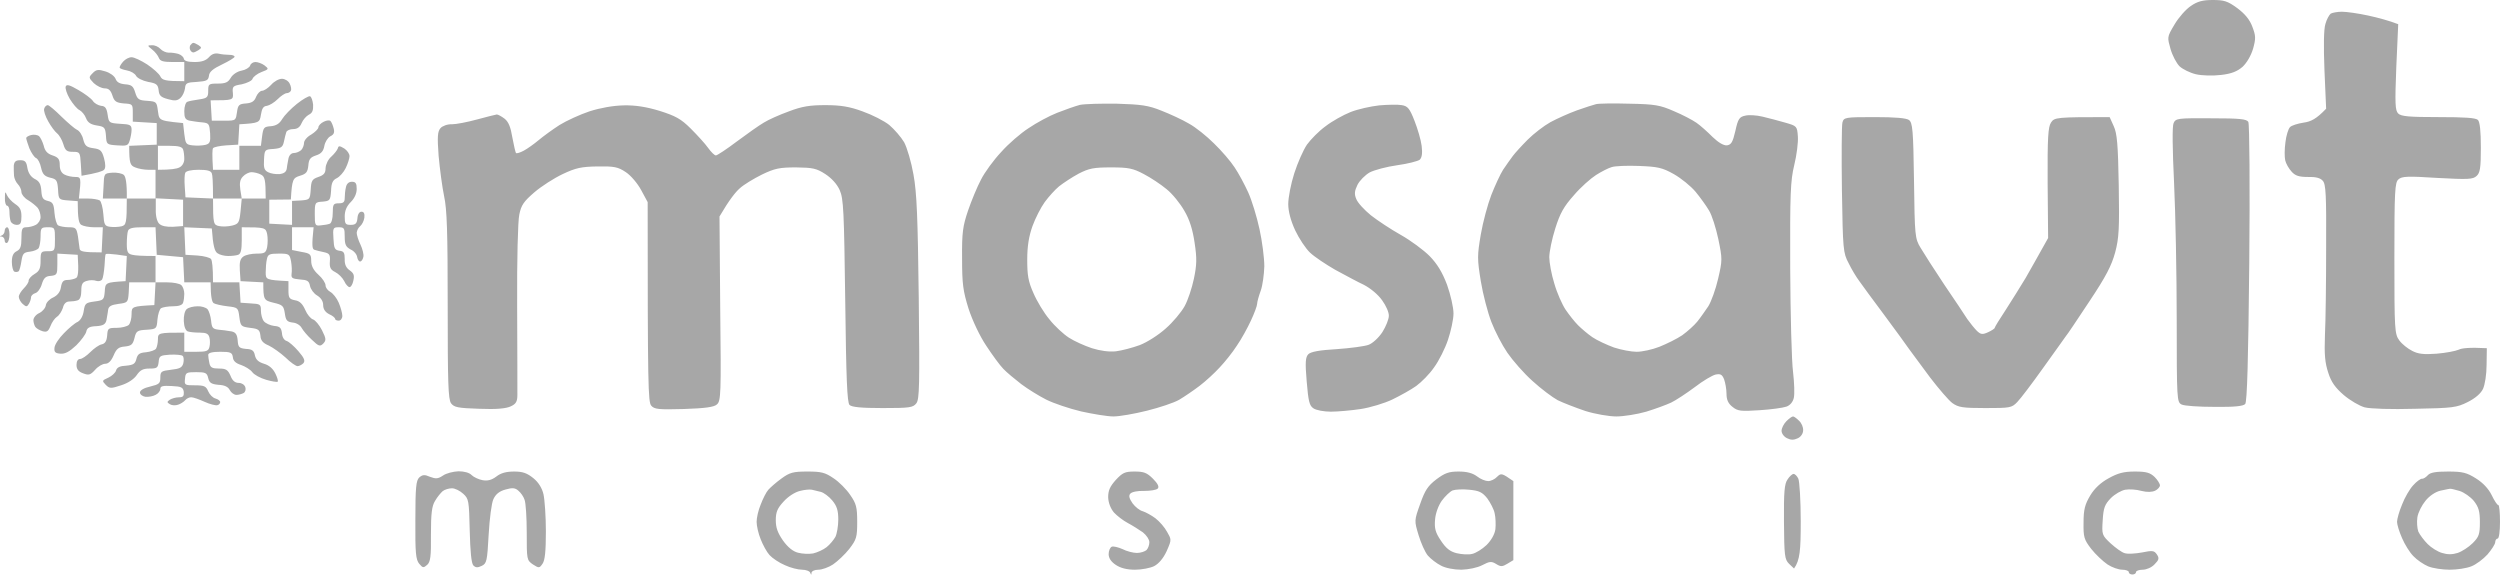 <svg width="150" height="35" viewBox="0 0 150 35" fill="none" xmlns="http://www.w3.org/2000/svg">
<path fill-rule="evenodd" clip-rule="evenodd" d="M134.238 0.489C133.649 0.057 133.433 0 132.758 0C132.169 0 131.838 0.086 131.45 0.359C131.163 0.546 130.717 1.049 130.473 1.466C130.236 1.864 130.125 2.05 130.104 2.246C130.085 2.417 130.135 2.596 130.229 2.931C130.344 3.333 130.588 3.793 130.775 3.98C130.962 4.152 131.393 4.368 131.752 4.454C132.126 4.54 132.758 4.555 133.261 4.497C133.893 4.426 134.238 4.282 134.554 4.009C134.812 3.765 135.057 3.348 135.186 2.917C135.358 2.299 135.344 2.141 135.143 1.609C134.985 1.178 134.698 0.833 134.238 0.489ZM142.097 0.934C141.508 0.805 140.79 0.704 140.517 0.704C140.244 0.704 139.942 0.762 139.841 0.819C139.755 0.891 139.597 1.164 139.525 1.437C139.425 1.753 139.41 2.744 139.468 4.224L139.568 6.523C138.979 7.141 138.649 7.299 138.218 7.357C137.859 7.414 137.485 7.529 137.399 7.63C137.298 7.73 137.169 8.147 137.126 8.535C137.068 8.937 137.068 9.411 137.111 9.613C137.155 9.814 137.327 10.115 137.499 10.302C137.715 10.546 137.945 10.618 138.476 10.618C138.936 10.604 139.224 10.676 139.367 10.848C139.554 11.049 139.583 11.71 139.568 14.843C139.568 16.912 139.54 19.268 139.497 20.102C139.454 21.28 139.497 21.768 139.698 22.372C139.87 22.918 140.114 23.263 140.632 23.708C141.005 24.024 141.566 24.355 141.882 24.441C142.212 24.527 143.491 24.57 144.899 24.527C147.169 24.484 147.399 24.455 148.06 24.125C148.52 23.895 148.851 23.608 148.98 23.334C149.095 23.09 149.195 22.458 149.195 21.898L149.21 20.892C148.146 20.834 147.701 20.892 147.529 20.978C147.342 21.064 146.738 21.179 146.192 21.222C145.431 21.28 145.072 21.237 144.727 21.05C144.468 20.921 144.123 20.648 143.965 20.432C143.678 20.044 143.663 19.828 143.663 15.504C143.663 11.437 143.692 10.949 143.908 10.762C144.109 10.575 144.468 10.561 146.25 10.676C148.089 10.776 148.376 10.762 148.592 10.561C148.807 10.374 148.851 10.072 148.851 8.865C148.851 7.86 148.793 7.328 148.678 7.199C148.549 7.069 147.873 7.026 146.307 7.026C144.54 7.026 144.066 6.983 143.893 6.811C143.707 6.624 143.692 6.222 143.778 4.023L143.893 1.451C143.333 1.236 142.686 1.063 142.097 0.934ZM11.919 2.716C11.804 2.644 11.66 2.572 11.603 2.572C11.545 2.572 11.473 2.644 11.416 2.716C11.373 2.802 11.373 2.931 11.416 3.003C11.459 3.089 11.531 3.147 11.603 3.147C11.66 3.147 11.804 3.075 11.919 3.003C12.105 2.874 12.105 2.845 11.919 2.716ZM9.62 2.931C9.505 2.802 9.275 2.701 9.117 2.716C8.829 2.716 8.829 2.73 9.131 2.974C9.304 3.104 9.476 3.333 9.534 3.477C9.605 3.664 9.792 3.721 10.338 3.721H11.057V4.871C9.907 4.871 9.735 4.813 9.62 4.584C9.548 4.426 9.189 4.109 8.829 3.865C8.47 3.635 8.054 3.434 7.895 3.434C7.737 3.434 7.522 3.549 7.393 3.693C7.278 3.822 7.177 3.98 7.177 4.052C7.177 4.109 7.378 4.181 7.608 4.224C7.852 4.267 8.097 4.411 8.168 4.555C8.24 4.684 8.542 4.842 8.887 4.914C9.39 5 9.476 5.072 9.519 5.417C9.548 5.733 9.648 5.834 10.079 5.949C10.482 6.064 10.64 6.049 10.827 5.877C10.956 5.762 11.071 5.503 11.1 5.302C11.128 4.986 11.2 4.943 11.818 4.914C12.393 4.871 12.493 4.828 12.537 4.555C12.551 4.311 12.781 4.124 13.327 3.865C13.743 3.664 14.074 3.463 14.074 3.405C14.074 3.333 13.93 3.29 13.758 3.29C13.571 3.29 13.284 3.262 13.111 3.219C12.896 3.175 12.695 3.247 12.537 3.434C12.35 3.635 12.105 3.721 11.674 3.721C11.262 3.721 11.047 3.654 11.028 3.52C11.014 3.42 10.87 3.29 10.697 3.233C10.539 3.19 10.281 3.147 10.123 3.161C9.965 3.161 9.735 3.06 9.62 2.931ZM15.87 3.923C15.712 3.808 15.468 3.721 15.324 3.721C15.18 3.721 15.037 3.822 15.008 3.937C14.965 4.052 14.735 4.196 14.491 4.239C14.246 4.282 13.959 4.469 13.844 4.67C13.686 4.943 13.528 5.015 13.068 5.015C12.522 5.015 12.493 5.043 12.493 5.446C12.493 5.834 12.436 5.891 11.962 5.963C11.66 6.006 11.33 6.064 11.243 6.107C11.143 6.135 11.057 6.394 11.057 6.667C11.057 7.069 11.114 7.184 11.387 7.242C11.559 7.27 11.904 7.328 12.134 7.342C12.537 7.385 12.565 7.429 12.608 8.003C12.637 8.521 12.594 8.621 12.321 8.693C12.134 8.736 11.804 8.75 11.559 8.722C11.157 8.679 11.128 8.621 11.057 8.032L10.985 7.385C10.038 7.291 9.715 7.258 9.584 7.083C9.517 6.992 9.501 6.863 9.476 6.667C9.404 6.107 9.39 6.092 8.829 6.049C8.327 6.02 8.24 5.963 8.111 5.546C7.996 5.158 7.881 5.086 7.508 5.058C7.177 5.029 7.005 4.928 6.933 4.727C6.861 4.555 6.602 4.368 6.315 4.282C5.898 4.152 5.769 4.167 5.553 4.397C5.309 4.641 5.324 4.67 5.625 4.986C5.812 5.158 6.099 5.302 6.286 5.302C6.516 5.302 6.645 5.417 6.746 5.733C6.861 6.092 6.976 6.164 7.436 6.207C7.953 6.236 7.967 6.25 7.967 6.768V7.299L9.404 7.385V8.679L7.752 8.75C7.752 9.799 7.809 9.929 8.111 10.044C8.312 10.13 8.671 10.187 8.901 10.187H9.332V11.912H7.608C7.622 10.963 7.536 10.604 7.436 10.503C7.335 10.403 7.019 10.345 6.746 10.36C6.243 10.403 6.243 10.403 6.214 11.164L6.171 11.912H7.608C7.608 13.406 7.565 13.506 7.292 13.578C7.105 13.621 6.803 13.636 6.602 13.607C6.286 13.564 6.243 13.492 6.2 12.845C6.171 12.457 6.071 12.084 5.984 12.026C5.884 11.969 5.568 11.912 5.28 11.912H4.734C4.878 10.647 4.864 10.618 4.519 10.618C4.318 10.618 4.03 10.561 3.872 10.475C3.681 10.379 3.585 10.187 3.585 9.9C3.585 9.555 3.499 9.44 3.154 9.325C2.838 9.225 2.694 9.052 2.622 8.736C2.55 8.492 2.421 8.233 2.335 8.161C2.234 8.089 2.019 8.061 1.861 8.104C1.703 8.147 1.573 8.219 1.573 8.291C1.573 8.348 1.66 8.621 1.76 8.894C1.875 9.167 2.062 9.44 2.162 9.483C2.277 9.526 2.407 9.785 2.464 10.058C2.55 10.446 2.665 10.575 3.01 10.661C3.398 10.748 3.441 10.819 3.484 11.38C3.513 11.969 3.527 11.983 4.088 12.026L4.663 12.069C4.663 13.133 4.734 13.406 4.878 13.492C4.993 13.564 5.338 13.636 5.64 13.636H6.171L6.099 15.144C4.993 15.144 4.806 15.087 4.778 14.929L4.778 14.929C4.763 14.814 4.72 14.469 4.677 14.182C4.591 13.679 4.548 13.636 4.131 13.636C3.872 13.636 3.585 13.578 3.484 13.521C3.398 13.463 3.298 13.133 3.269 12.774C3.226 12.228 3.168 12.127 2.867 12.055C2.579 11.983 2.507 11.883 2.479 11.437C2.45 11.035 2.349 10.863 2.076 10.733C1.846 10.604 1.703 10.388 1.645 10.087C1.588 9.699 1.502 9.613 1.214 9.613C0.941 9.613 0.855 9.699 0.826 9.943C0.826 10.115 0.826 10.388 0.841 10.546C0.855 10.704 0.956 10.934 1.07 11.049C1.185 11.164 1.286 11.38 1.286 11.524C1.286 11.653 1.458 11.883 1.688 12.012C1.904 12.141 2.162 12.357 2.263 12.472C2.364 12.601 2.435 12.845 2.435 13.032C2.435 13.205 2.306 13.406 2.148 13.492C1.99 13.578 1.731 13.636 1.573 13.636C1.329 13.636 1.286 13.736 1.286 14.282C1.286 14.785 1.229 14.958 0.999 15.073C0.797 15.173 0.711 15.36 0.711 15.719C0.711 15.992 0.783 16.251 0.855 16.294C0.941 16.337 1.042 16.323 1.114 16.279C1.171 16.236 1.243 15.949 1.286 15.662C1.358 15.216 1.415 15.144 1.789 15.101C2.033 15.073 2.263 14.972 2.321 14.886C2.378 14.785 2.435 14.469 2.435 14.182C2.435 13.679 2.464 13.636 2.867 13.636C3.283 13.636 3.298 13.65 3.298 14.354C3.298 15.058 3.283 15.073 2.867 15.073C2.464 15.073 2.435 15.101 2.435 15.647C2.435 16.107 2.364 16.265 2.076 16.438C1.875 16.552 1.717 16.739 1.717 16.84C1.731 16.926 1.588 17.142 1.43 17.3C1.272 17.458 1.128 17.688 1.128 17.803C1.128 17.918 1.229 18.119 1.358 18.234C1.573 18.42 1.616 18.42 1.731 18.234C1.803 18.119 1.861 17.932 1.861 17.846C1.861 17.745 1.976 17.63 2.119 17.587C2.249 17.558 2.435 17.314 2.507 17.055C2.622 16.682 2.737 16.567 3.053 16.552C3.413 16.509 3.441 16.466 3.441 15.863V15.216L4.663 15.288C4.734 16.351 4.677 16.624 4.562 16.682C4.461 16.739 4.232 16.797 4.059 16.797C3.8 16.797 3.714 16.897 3.657 17.228C3.614 17.515 3.456 17.716 3.197 17.846C2.967 17.946 2.78 18.147 2.752 18.305C2.737 18.463 2.565 18.679 2.364 18.78C2.162 18.866 2.004 19.067 2.004 19.211C2.004 19.34 2.062 19.527 2.119 19.613C2.177 19.699 2.364 19.814 2.55 19.872C2.809 19.944 2.895 19.886 3.025 19.57C3.111 19.34 3.283 19.096 3.413 19.009C3.556 18.923 3.7 18.679 3.772 18.478C3.829 18.219 3.973 18.09 4.16 18.09C4.318 18.09 4.548 18.061 4.663 18.018C4.806 17.975 4.878 17.759 4.878 17.443C4.878 17.041 4.95 16.926 5.209 16.854C5.381 16.797 5.64 16.797 5.783 16.854C5.913 16.897 6.071 16.854 6.128 16.768C6.186 16.668 6.243 16.294 6.272 15.935C6.286 15.575 6.315 15.274 6.344 15.245C6.372 15.216 6.66 15.231 7.005 15.274L7.608 15.36L7.536 16.869C6.329 16.941 6.315 16.955 6.286 17.486C6.243 17.989 6.214 18.018 5.668 18.09C5.137 18.162 5.094 18.205 5.022 18.665C4.979 18.966 4.835 19.211 4.663 19.311C4.49 19.383 4.117 19.699 3.829 20.001C3.542 20.288 3.283 20.676 3.269 20.863C3.24 21.122 3.312 21.194 3.628 21.222C3.915 21.237 4.16 21.107 4.576 20.719C4.878 20.418 5.151 20.044 5.18 19.886C5.223 19.671 5.367 19.584 5.783 19.57C6.2 19.541 6.329 19.455 6.387 19.211C6.397 19.141 6.412 19.06 6.427 18.977C6.452 18.837 6.478 18.692 6.487 18.593C6.516 18.377 6.674 18.291 7.105 18.234C7.666 18.162 7.68 18.147 7.723 17.558L7.752 16.941H9.332L9.261 18.305C7.91 18.377 7.895 18.392 7.895 18.852C7.895 19.096 7.824 19.398 7.723 19.498C7.622 19.584 7.306 19.671 7.005 19.671C6.487 19.671 6.459 19.699 6.43 20.13C6.401 20.475 6.301 20.619 6.099 20.662C5.941 20.691 5.64 20.906 5.424 21.122C5.194 21.352 4.921 21.538 4.806 21.538C4.677 21.538 4.591 21.668 4.591 21.898C4.591 22.156 4.706 22.3 4.993 22.401C5.324 22.53 5.424 22.501 5.711 22.185C5.884 21.984 6.157 21.826 6.315 21.826C6.507 21.826 6.674 21.658 6.818 21.323C6.99 20.921 7.12 20.82 7.493 20.791C7.881 20.748 7.967 20.676 8.068 20.288C8.168 19.857 8.24 19.814 8.801 19.785C9.39 19.742 9.404 19.728 9.447 19.168C9.476 18.852 9.577 18.55 9.663 18.492C9.763 18.435 10.079 18.377 10.381 18.377C10.726 18.377 10.942 18.305 10.985 18.162C11.028 18.047 11.057 17.803 11.057 17.63C11.057 17.443 10.985 17.213 10.884 17.113C10.784 17.012 10.396 16.941 10.022 16.941H9.332V15.36C8.499 15.36 8.111 15.331 7.939 15.288C7.666 15.231 7.608 15.116 7.608 14.642C7.608 14.325 7.637 13.966 7.68 13.851C7.737 13.693 7.967 13.636 8.542 13.636H9.332L9.404 15.288L10.985 15.432L11.057 16.941H12.637C12.637 17.831 12.723 18.133 12.824 18.191C12.91 18.248 13.284 18.334 13.643 18.377C14.275 18.449 14.29 18.463 14.361 19.024C14.433 19.57 14.462 19.599 15.008 19.671C15.511 19.728 15.583 19.785 15.626 20.145C15.64 20.432 15.784 20.59 16.129 20.734C16.373 20.849 16.833 21.179 17.134 21.452C17.422 21.739 17.752 21.969 17.853 21.969C17.953 21.969 18.111 21.883 18.198 21.797C18.327 21.653 18.255 21.481 17.91 21.079C17.652 20.777 17.336 20.504 17.206 20.461C17.048 20.418 16.933 20.231 16.919 20.001C16.876 19.671 16.804 19.584 16.445 19.555C16.215 19.527 15.928 19.398 15.827 19.268C15.726 19.139 15.655 18.852 15.655 18.636C15.655 18.262 15.611 18.234 15.051 18.205L14.433 18.162L14.361 16.941H12.781C12.781 15.992 12.723 15.647 12.666 15.547C12.608 15.46 12.249 15.36 11.847 15.331L11.128 15.288L11.057 13.636L12.709 13.708C12.781 14.757 12.881 15.073 13.039 15.188C13.169 15.288 13.456 15.36 13.686 15.36C13.902 15.36 14.175 15.331 14.29 15.288C14.447 15.231 14.505 15.001 14.505 14.426V13.636C15.899 13.636 15.942 13.664 16.028 14.038C16.071 14.254 16.071 14.598 16.028 14.828C15.956 15.173 15.87 15.216 15.41 15.216C15.108 15.216 14.749 15.288 14.606 15.389C14.404 15.532 14.361 15.733 14.39 16.222L14.433 16.869L15.798 16.941C15.798 17.989 15.827 18.018 16.402 18.162C16.962 18.291 17.02 18.349 17.091 18.808C17.149 19.225 17.221 19.311 17.566 19.354C17.781 19.369 18.011 19.512 18.097 19.671C18.183 19.828 18.456 20.159 18.715 20.389C19.117 20.777 19.203 20.806 19.39 20.619C19.577 20.418 19.577 20.331 19.319 19.814C19.16 19.498 18.916 19.211 18.787 19.168C18.643 19.125 18.428 18.866 18.313 18.593C18.155 18.234 17.982 18.061 17.709 18.018C17.35 17.946 17.307 17.874 17.307 17.4V16.869C15.956 16.797 15.942 16.782 15.942 16.337C15.942 16.078 15.971 15.719 16.014 15.547C16.071 15.259 16.172 15.216 16.732 15.216C17.35 15.216 17.379 15.245 17.465 15.69C17.508 15.935 17.522 16.279 17.494 16.438C17.465 16.682 17.537 16.725 17.997 16.768C18.442 16.797 18.543 16.854 18.6 17.156C18.643 17.357 18.83 17.616 19.031 17.731C19.261 17.874 19.39 18.076 19.39 18.305C19.39 18.545 19.51 18.727 19.75 18.852C19.951 18.938 20.109 19.067 20.109 19.139C20.109 19.196 20.209 19.239 20.324 19.239C20.439 19.239 20.54 19.11 20.54 18.952C20.54 18.794 20.439 18.435 20.324 18.162C20.209 17.889 19.979 17.601 19.821 17.515C19.663 17.429 19.534 17.257 19.534 17.127C19.534 16.984 19.347 16.696 19.103 16.481C18.801 16.208 18.672 15.949 18.672 15.647C18.672 15.259 18.614 15.202 18.097 15.116L17.522 15.001V13.636H18.816C18.701 14.728 18.729 14.943 18.859 14.986C18.945 15.015 19.203 15.087 19.433 15.13C19.764 15.202 19.821 15.274 19.793 15.676C19.764 16.035 19.821 16.179 20.109 16.323C20.31 16.423 20.554 16.668 20.655 16.869C20.741 17.07 20.899 17.228 20.971 17.228C21.057 17.228 21.158 17.055 21.201 16.84C21.273 16.524 21.23 16.395 20.985 16.222C20.77 16.078 20.669 15.863 20.683 15.547C20.683 15.159 20.626 15.073 20.367 15.044C20.08 15.001 20.037 14.9 20.008 14.325C19.965 13.679 19.979 13.636 20.324 13.636C20.655 13.636 20.683 13.693 20.683 14.21C20.683 14.685 20.755 14.814 21.043 14.972C21.244 15.058 21.416 15.274 21.431 15.432C21.459 15.59 21.546 15.705 21.617 15.69C21.704 15.676 21.776 15.547 21.804 15.403C21.833 15.259 21.747 14.929 21.632 14.685C21.503 14.426 21.402 14.095 21.402 13.966C21.416 13.822 21.503 13.65 21.617 13.564C21.718 13.478 21.833 13.262 21.862 13.061C21.89 12.817 21.833 12.702 21.689 12.702C21.56 12.702 21.459 12.86 21.445 13.104C21.416 13.406 21.33 13.492 21.043 13.492C20.727 13.492 20.683 13.435 20.683 12.989C20.683 12.644 20.798 12.371 21.043 12.127C21.273 11.897 21.402 11.61 21.402 11.337C21.402 11.006 21.344 10.906 21.114 10.906C20.928 10.906 20.798 11.021 20.755 11.236C20.712 11.409 20.683 11.696 20.683 11.883C20.683 12.127 20.597 12.199 20.324 12.199C20.008 12.199 19.965 12.256 19.965 12.774C19.965 13.104 19.893 13.377 19.793 13.42C19.692 13.463 19.448 13.506 19.247 13.521C18.902 13.564 18.887 13.521 18.887 12.845C18.887 12.141 18.902 12.127 19.362 12.098C19.793 12.055 19.821 12.026 19.864 11.452C19.879 10.977 19.965 10.805 20.209 10.69C20.382 10.604 20.626 10.331 20.741 10.087C20.87 9.828 20.971 9.498 20.971 9.368C20.971 9.225 20.827 9.023 20.655 8.908C20.367 8.736 20.31 8.736 20.267 8.908C20.224 9.023 20.051 9.239 19.879 9.397C19.692 9.555 19.548 9.857 19.534 10.087C19.534 10.388 19.433 10.503 19.103 10.618C18.729 10.748 18.672 10.834 18.643 11.38C18.6 11.969 18.586 11.983 18.068 12.026L17.522 12.055V13.492L16.157 13.42V11.983L17.451 11.969C17.522 10.748 17.58 10.676 17.997 10.546C18.384 10.431 18.456 10.317 18.499 9.943C18.528 9.555 18.614 9.44 18.959 9.325C19.275 9.225 19.405 9.067 19.462 8.75C19.505 8.521 19.663 8.262 19.821 8.176C20.037 8.075 20.08 7.946 20.023 7.716C19.979 7.529 19.893 7.328 19.836 7.27C19.793 7.199 19.606 7.213 19.433 7.299C19.247 7.385 19.103 7.543 19.103 7.644C19.103 7.73 18.902 7.931 18.672 8.075C18.428 8.204 18.241 8.434 18.241 8.578C18.241 8.707 18.169 8.908 18.068 9.009C17.968 9.095 17.781 9.181 17.637 9.181C17.479 9.181 17.35 9.311 17.307 9.512C17.298 9.567 17.286 9.631 17.273 9.699C17.246 9.846 17.216 10.007 17.206 10.115C17.177 10.317 17.034 10.417 16.761 10.446C16.545 10.46 16.244 10.417 16.085 10.331C15.856 10.216 15.812 10.072 15.841 9.584C15.87 8.98 15.884 8.966 16.416 8.937C16.861 8.894 16.962 8.837 17.034 8.506C17.077 8.276 17.149 8.018 17.177 7.931C17.206 7.831 17.393 7.745 17.594 7.745C17.838 7.745 17.997 7.63 18.097 7.385C18.183 7.184 18.37 6.969 18.528 6.883C18.744 6.782 18.801 6.624 18.787 6.279C18.758 6.035 18.686 5.805 18.6 5.776C18.528 5.747 18.169 5.949 17.81 6.236C17.451 6.523 17.063 6.926 16.933 7.141C16.775 7.414 16.574 7.543 16.258 7.572C15.841 7.601 15.798 7.644 15.726 8.176L15.655 8.75H14.361V10.187H12.781C12.723 9.282 12.738 8.966 12.781 8.894C12.824 8.822 13.183 8.75 13.571 8.722L14.29 8.679L14.361 7.457C15.554 7.385 15.583 7.357 15.655 6.883C15.712 6.523 15.798 6.365 16.014 6.351C16.172 6.322 16.459 6.15 16.66 5.949C16.861 5.747 17.106 5.589 17.206 5.589C17.293 5.589 17.407 5.532 17.451 5.446C17.494 5.374 17.465 5.173 17.379 5.015C17.307 4.857 17.091 4.727 16.919 4.727C16.732 4.727 16.445 4.885 16.272 5.086C16.085 5.288 15.841 5.446 15.726 5.446C15.611 5.446 15.453 5.604 15.367 5.805C15.267 6.078 15.108 6.178 14.764 6.207C14.347 6.236 14.275 6.293 14.218 6.739C14.186 6.96 14.168 7.084 14.097 7.153C14.007 7.242 13.83 7.242 13.427 7.242H12.709L12.637 6.02C13.988 6.02 14.002 6.006 13.973 5.589C13.93 5.187 13.973 5.144 14.505 5.058C14.821 4.986 15.123 4.842 15.152 4.727C15.195 4.612 15.425 4.426 15.683 4.325C16.143 4.152 16.143 4.138 15.87 3.923ZM5.568 6.049C5.467 5.905 5.079 5.618 4.706 5.403C4.188 5.101 4.002 5.043 3.944 5.187C3.901 5.288 4.002 5.618 4.188 5.934C4.375 6.236 4.634 6.552 4.778 6.61C4.907 6.681 5.094 6.897 5.165 7.098C5.266 7.357 5.453 7.472 5.812 7.529C6.272 7.601 6.315 7.644 6.358 8.147C6.387 8.664 6.401 8.679 7.033 8.722C7.608 8.765 7.694 8.736 7.781 8.434C7.838 8.248 7.895 7.96 7.895 7.788C7.895 7.5 7.809 7.457 7.22 7.429C6.545 7.385 6.53 7.371 6.459 6.883C6.401 6.495 6.315 6.365 6.071 6.351C5.884 6.322 5.654 6.193 5.568 6.049ZM69.68 6.638C68.904 6.322 68.459 6.265 67.022 6.222C66.074 6.207 65.068 6.236 64.795 6.293C64.522 6.365 63.904 6.581 63.43 6.768C62.956 6.954 62.18 7.371 61.72 7.687C61.246 7.989 60.499 8.635 60.068 9.124C59.622 9.598 59.076 10.345 58.861 10.776C58.631 11.207 58.286 12.041 58.085 12.63C57.769 13.564 57.711 13.937 57.725 15.504C57.725 17.055 57.783 17.458 58.113 18.521C58.343 19.225 58.789 20.173 59.177 20.748C59.536 21.294 59.996 21.926 60.197 22.128C60.398 22.343 60.886 22.745 61.275 23.047C61.677 23.349 62.352 23.765 62.783 23.981C63.214 24.197 64.148 24.513 64.867 24.685C65.585 24.843 66.447 24.987 66.806 24.987C67.166 24.987 68.071 24.829 68.818 24.642C69.565 24.455 70.442 24.168 70.758 23.981C71.074 23.794 71.62 23.421 71.979 23.148C72.338 22.875 72.87 22.386 73.172 22.056C73.488 21.725 73.948 21.15 74.206 20.748C74.479 20.36 74.853 19.671 75.054 19.239C75.255 18.808 75.427 18.349 75.427 18.234C75.427 18.119 75.528 17.759 75.643 17.443C75.758 17.127 75.844 16.466 75.859 15.978C75.859 15.475 75.729 14.469 75.571 13.751C75.413 13.018 75.111 12.026 74.896 11.552C74.68 11.078 74.321 10.403 74.077 10.044C73.847 9.684 73.287 9.038 72.841 8.607C72.41 8.176 71.735 7.63 71.332 7.414C70.945 7.184 70.197 6.839 69.68 6.638ZM84.868 7.242C84.58 6.509 84.465 6.365 84.106 6.308C83.876 6.265 83.273 6.279 82.755 6.322C82.238 6.38 81.462 6.552 81.031 6.724C80.6 6.897 79.925 7.27 79.537 7.572C79.135 7.86 78.646 8.362 78.416 8.679C78.201 8.995 77.856 9.771 77.655 10.403C77.453 11.035 77.295 11.854 77.295 12.242C77.295 12.673 77.439 13.233 77.712 13.822C77.942 14.311 78.344 14.915 78.603 15.159C78.876 15.417 79.551 15.863 80.097 16.179C80.181 16.224 80.269 16.272 80.36 16.321C80.877 16.6 81.479 16.925 81.821 17.084C82.238 17.3 82.684 17.673 82.928 18.018C83.158 18.334 83.344 18.751 83.33 18.952C83.33 19.153 83.158 19.584 82.942 19.929C82.712 20.274 82.353 20.604 82.109 20.691C81.879 20.777 81.017 20.892 80.198 20.949C79.163 21.007 78.646 21.107 78.502 21.251C78.33 21.423 78.301 21.725 78.402 22.889C78.502 24.067 78.56 24.34 78.804 24.498C78.962 24.613 79.436 24.7 79.853 24.7C80.255 24.7 81.074 24.628 81.649 24.541C82.209 24.455 83.072 24.197 83.546 23.967C84.02 23.737 84.666 23.378 84.968 23.162C85.284 22.932 85.773 22.444 86.046 22.041C86.333 21.653 86.707 20.906 86.879 20.389C87.052 19.872 87.21 19.168 87.21 18.808C87.21 18.449 87.037 17.688 86.822 17.084C86.534 16.323 86.233 15.834 85.773 15.36C85.414 15.001 84.638 14.426 84.049 14.095C83.46 13.765 82.655 13.233 82.252 12.917C81.865 12.601 81.462 12.17 81.376 11.94C81.247 11.639 81.275 11.452 81.448 11.092C81.577 10.834 81.908 10.503 82.181 10.345C82.454 10.202 83.201 10.001 83.833 9.914C84.465 9.828 85.069 9.67 85.184 9.584C85.313 9.454 85.356 9.21 85.299 8.75C85.255 8.391 85.054 7.716 84.868 7.242ZM100.429 6.667C99.61 6.308 99.293 6.25 97.77 6.222C96.822 6.193 95.917 6.207 95.759 6.25C95.601 6.293 95.084 6.451 94.609 6.624C94.135 6.796 93.431 7.112 93.029 7.328C92.641 7.543 92.023 8.018 91.664 8.377C91.305 8.736 90.902 9.181 90.773 9.354C90.629 9.541 90.371 9.914 90.184 10.187C90.011 10.46 89.695 11.15 89.48 11.696C89.264 12.256 88.977 13.32 88.848 14.067C88.632 15.346 88.632 15.532 88.848 16.869C88.977 17.659 89.264 18.751 89.48 19.311C89.695 19.872 90.126 20.705 90.443 21.165C90.759 21.625 91.434 22.401 91.951 22.86C92.469 23.334 93.144 23.837 93.46 24.01C93.776 24.168 94.523 24.455 95.112 24.656C95.701 24.843 96.549 24.987 96.98 24.987C97.411 24.987 98.23 24.858 98.776 24.7C99.337 24.527 99.998 24.283 100.271 24.154C100.544 24.024 101.176 23.608 101.679 23.234C102.182 22.846 102.742 22.515 102.943 22.472C103.231 22.415 103.331 22.472 103.446 22.76C103.518 22.961 103.59 23.349 103.59 23.622C103.59 23.981 103.69 24.211 103.949 24.412C104.265 24.671 104.452 24.685 105.573 24.613C106.262 24.57 106.981 24.47 107.182 24.398C107.397 24.326 107.57 24.125 107.627 23.881C107.685 23.651 107.656 22.961 107.584 22.329C107.498 21.696 107.426 18.88 107.412 16.078C107.397 11.61 107.426 10.848 107.656 9.9C107.8 9.311 107.9 8.535 107.872 8.19C107.828 7.572 107.814 7.558 107.11 7.357C106.722 7.242 106.104 7.084 105.745 6.997C105.386 6.911 104.926 6.883 104.71 6.94C104.366 7.012 104.279 7.127 104.121 7.86C103.963 8.535 103.877 8.679 103.618 8.722C103.417 8.736 103.116 8.564 102.756 8.219C102.455 7.917 102.024 7.529 101.794 7.371C101.549 7.199 100.946 6.883 100.429 6.667ZM3.686 6.997C3.312 6.624 2.938 6.308 2.867 6.308C2.78 6.308 2.68 6.408 2.651 6.523C2.608 6.638 2.723 6.983 2.895 7.285C3.053 7.572 3.298 7.903 3.427 8.003C3.556 8.104 3.729 8.406 3.8 8.65C3.915 9.038 4.016 9.11 4.375 9.11C4.792 9.11 4.806 9.138 4.849 9.828L4.892 10.546C5.826 10.388 6.157 10.274 6.243 10.187C6.339 10.091 6.339 9.862 6.243 9.498C6.114 9.038 6.028 8.952 5.611 8.894C5.194 8.837 5.094 8.75 4.993 8.362C4.936 8.104 4.763 7.845 4.619 7.788C4.49 7.73 4.073 7.371 3.686 6.997ZM39.578 6.653C38.773 6.408 38.127 6.308 37.423 6.322C36.791 6.337 36.043 6.466 35.368 6.681C34.808 6.868 33.989 7.242 33.572 7.5C33.17 7.759 32.595 8.176 32.322 8.406C32.049 8.635 31.647 8.923 31.431 9.038C31.216 9.153 31 9.225 30.957 9.181C30.928 9.138 30.828 8.722 30.741 8.248C30.641 7.63 30.512 7.314 30.282 7.127C30.095 6.983 29.879 6.868 29.808 6.868C29.721 6.883 29.19 7.012 28.615 7.17C28.04 7.328 27.365 7.457 27.106 7.457C26.848 7.443 26.546 7.558 26.431 7.687C26.258 7.888 26.23 8.176 26.316 9.34C26.388 10.13 26.531 11.222 26.646 11.768C26.819 12.558 26.862 13.923 26.862 18.349C26.862 22.961 26.891 23.952 27.063 24.197C27.25 24.441 27.465 24.484 28.759 24.527C29.779 24.57 30.368 24.513 30.641 24.383C30.957 24.24 31.043 24.096 31.043 23.694C31.043 23.421 31.043 21.021 31.029 18.377C31.014 15.547 31.072 13.277 31.158 12.874C31.273 12.299 31.431 12.084 32.063 11.538C32.48 11.179 33.242 10.69 33.759 10.446C34.549 10.072 34.88 10.001 35.857 9.986C36.862 9.972 37.078 10.015 37.552 10.331C37.854 10.532 38.256 11.006 38.472 11.409L38.86 12.127C38.86 23.205 38.888 24.125 39.075 24.34C39.262 24.556 39.506 24.584 41.029 24.541C42.308 24.498 42.84 24.427 43.012 24.268C43.256 24.067 43.271 23.651 43.213 18.521L43.17 12.989C43.759 11.983 44.133 11.524 44.377 11.308C44.621 11.078 45.225 10.719 45.713 10.475C46.489 10.101 46.777 10.044 47.768 10.044C48.774 10.058 48.989 10.101 49.521 10.446C49.895 10.69 50.225 11.049 50.383 11.409C50.613 11.926 50.642 12.659 50.714 18.047C50.771 22.745 50.829 24.154 50.972 24.297C51.102 24.427 51.676 24.484 52.955 24.484C54.593 24.484 54.78 24.455 54.981 24.197C55.168 23.952 55.182 23.119 55.125 17.874C55.067 13.061 55.01 11.567 54.809 10.475C54.679 9.727 54.421 8.851 54.248 8.535C54.062 8.219 53.659 7.759 53.357 7.5C53.056 7.256 52.323 6.883 51.748 6.681C50.972 6.394 50.426 6.308 49.521 6.308C48.602 6.308 48.127 6.38 47.337 6.681C46.777 6.883 46.101 7.184 45.828 7.357C45.555 7.515 44.822 8.032 44.205 8.492C43.601 8.952 43.026 9.325 42.955 9.325C42.868 9.325 42.667 9.124 42.48 8.865C42.308 8.621 41.834 8.104 41.446 7.716C40.857 7.127 40.526 6.954 39.578 6.653ZM114.539 7.199C114.366 7.084 113.72 7.026 112.469 7.026C110.688 7.026 110.63 7.041 110.544 7.357C110.501 7.529 110.487 9.354 110.515 11.409C110.573 14.986 110.587 15.173 110.918 15.791C111.09 16.15 111.377 16.624 111.55 16.854C111.722 17.099 112.383 18.004 113.03 18.866L113.1 18.961C113.726 19.809 114.372 20.686 114.539 20.935C114.623 21.045 114.784 21.264 114.982 21.535C115.223 21.863 115.519 22.267 115.803 22.645C116.32 23.32 116.924 24.024 117.139 24.182C117.498 24.441 117.757 24.484 119.122 24.484C120.602 24.484 120.703 24.47 121.033 24.125C121.234 23.924 121.938 22.99 122.614 22.041C122.972 21.538 123.31 21.067 123.558 20.723C123.776 20.419 123.923 20.214 123.95 20.173C124.022 20.102 124.654 19.153 125.358 18.09C126.364 16.581 126.694 15.935 126.91 15.144C127.14 14.282 127.168 13.708 127.125 11.121C127.082 8.664 127.025 8.003 126.824 7.572L126.579 7.026C123.375 7.026 123.26 7.041 123.059 7.357C122.887 7.615 122.844 8.262 122.858 10.977L122.887 14.282C122.24 15.446 121.823 16.179 121.536 16.682C121.234 17.185 120.703 18.032 120.343 18.593C119.97 19.153 119.682 19.627 119.682 19.671C119.682 19.714 119.51 19.828 119.295 19.929C118.95 20.087 118.849 20.073 118.619 19.857C118.476 19.714 118.217 19.398 118.044 19.153C117.886 18.895 117.254 17.961 116.651 17.07C116.047 16.165 115.415 15.173 115.228 14.857C114.898 14.311 114.883 14.153 114.84 10.834C114.797 7.773 114.754 7.371 114.539 7.199ZM134.899 7.314C134.798 7.141 134.381 7.098 132.672 7.098C130.674 7.084 130.545 7.098 130.416 7.385C130.33 7.558 130.344 8.908 130.444 10.977C130.531 12.802 130.603 16.495 130.603 19.211C130.603 23.981 130.617 24.125 130.89 24.268C131.048 24.355 131.939 24.412 132.873 24.412C134.08 24.427 134.597 24.369 134.712 24.24C134.827 24.11 134.899 21.596 134.956 15.791C134.999 11.164 134.971 7.429 134.899 7.314ZM0.912 12.242C0.697 12.098 0.481 11.854 0.41 11.696C0.323 11.466 0.295 11.495 0.295 11.883C0.28 12.127 0.352 12.342 0.424 12.342C0.51 12.342 0.568 12.501 0.568 12.702C0.568 12.903 0.596 13.162 0.639 13.277C0.683 13.391 0.841 13.492 0.999 13.492C1.229 13.492 1.286 13.391 1.286 12.989C1.286 12.601 1.2 12.429 0.912 12.242ZM0.568 14.067C0.568 13.837 0.51 13.636 0.424 13.636C0.352 13.636 0.28 13.736 0.28 13.851C0.28 13.966 0.194 14.095 0.108 14.124C-0.036 14.182 -0.036 14.196 0.108 14.196C0.194 14.21 0.28 14.311 0.28 14.426C0.28 14.541 0.352 14.613 0.424 14.57C0.51 14.527 0.568 14.311 0.568 14.067ZM12.45 18.55C12.35 18.449 12.077 18.363 11.847 18.377C11.603 18.377 11.315 18.449 11.2 18.55C11.085 18.65 11.014 18.952 11.028 19.268C11.042 19.613 11.143 19.843 11.272 19.886C11.387 19.929 11.717 19.958 11.991 19.958C12.379 19.958 12.508 20.03 12.565 20.245C12.608 20.403 12.608 20.662 12.565 20.82C12.508 21.064 12.379 21.107 11.775 21.107H11.057V19.958C9.505 19.958 9.476 19.972 9.476 20.36C9.476 20.576 9.419 20.82 9.361 20.921C9.304 21.007 9.031 21.107 8.758 21.136C8.37 21.165 8.255 21.251 8.183 21.538C8.111 21.826 8.01 21.898 7.565 21.941C7.206 21.955 7.019 22.041 6.962 22.228C6.933 22.357 6.717 22.559 6.502 22.659C6.114 22.832 6.114 22.846 6.344 23.09C6.574 23.32 6.66 23.32 7.263 23.119C7.68 22.99 8.039 22.745 8.197 22.515C8.413 22.199 8.585 22.113 8.973 22.113C9.419 22.113 9.476 22.07 9.519 21.725C9.548 21.352 9.605 21.323 10.194 21.28C10.554 21.265 10.899 21.294 10.956 21.352C11.028 21.409 11.042 21.61 10.999 21.797C10.927 22.056 10.784 22.128 10.266 22.185C9.677 22.257 9.62 22.285 9.62 22.659C9.62 23.004 9.548 23.061 9.016 23.191C8.628 23.277 8.398 23.421 8.398 23.55C8.398 23.665 8.542 23.78 8.729 23.809C8.901 23.823 9.174 23.78 9.332 23.694C9.49 23.622 9.62 23.449 9.62 23.334C9.62 23.162 9.778 23.133 10.309 23.162C10.884 23.191 10.985 23.234 11.028 23.521C11.042 23.765 10.985 23.837 10.741 23.837C10.554 23.837 10.309 23.909 10.194 23.981C10.008 24.11 10.008 24.139 10.194 24.254C10.309 24.326 10.525 24.34 10.683 24.283C10.827 24.24 11.028 24.11 11.114 24.01C11.2 23.909 11.373 23.823 11.488 23.837C11.603 23.837 11.962 23.967 12.278 24.11C12.594 24.254 12.939 24.34 13.039 24.311C13.126 24.297 13.212 24.211 13.212 24.125C13.212 24.053 13.082 23.952 12.925 23.909C12.766 23.866 12.58 23.679 12.493 23.478C12.364 23.176 12.264 23.119 11.703 23.119C11.085 23.119 11.057 23.105 11.1 22.731C11.128 22.357 11.171 22.329 11.775 22.329C12.335 22.329 12.422 22.372 12.493 22.688C12.565 22.975 12.68 23.047 13.111 23.09C13.47 23.105 13.686 23.205 13.787 23.406C13.873 23.564 14.045 23.694 14.189 23.694C14.318 23.694 14.519 23.636 14.62 23.579C14.72 23.521 14.764 23.363 14.72 23.234C14.677 23.09 14.505 22.975 14.333 22.975C14.103 22.975 13.945 22.846 13.83 22.544C13.672 22.185 13.557 22.113 13.14 22.113C12.738 22.113 12.623 22.056 12.565 21.797C12.522 21.61 12.493 21.38 12.493 21.294C12.493 21.17 12.733 21.107 13.212 21.107C13.844 21.107 13.93 21.15 13.973 21.438C13.988 21.653 14.146 21.797 14.462 21.898C14.706 21.984 15.022 22.171 15.137 22.329C15.252 22.487 15.626 22.688 15.971 22.788C16.315 22.889 16.617 22.932 16.66 22.903C16.703 22.86 16.631 22.63 16.517 22.401C16.373 22.113 16.143 21.912 15.841 21.826C15.511 21.725 15.353 21.581 15.295 21.323C15.238 21.035 15.123 20.949 14.764 20.935C14.347 20.892 14.29 20.834 14.261 20.432C14.232 20.073 14.146 19.944 13.902 19.886C13.87 19.881 13.835 19.876 13.797 19.87C13.607 19.839 13.344 19.797 13.14 19.785C12.766 19.742 12.709 19.685 12.666 19.239C12.637 18.966 12.537 18.65 12.45 18.55ZM107.943 25.245C107.8 25.102 107.642 24.987 107.584 24.987C107.512 24.987 107.34 25.116 107.182 25.274C107.024 25.432 106.894 25.691 106.894 25.849C106.894 26.007 107.038 26.208 107.225 26.294C107.455 26.409 107.627 26.409 107.872 26.294C108.058 26.208 108.188 26.007 108.188 25.82C108.202 25.633 108.087 25.375 107.943 25.245ZM28.299 28.507C28.169 28.363 27.853 28.277 27.509 28.277C27.192 28.292 26.776 28.392 26.575 28.536C26.273 28.737 26.143 28.737 25.799 28.608C25.468 28.464 25.353 28.478 25.152 28.651C24.965 28.838 24.922 29.24 24.922 31.208C24.908 33.191 24.951 33.579 25.152 33.824C25.368 34.082 25.411 34.082 25.626 33.895C25.827 33.723 25.87 33.392 25.856 32.071C25.856 30.792 25.914 30.361 26.1 30.059C26.23 29.829 26.445 29.57 26.56 29.47C26.689 29.369 26.934 29.297 27.121 29.297C27.293 29.297 27.595 29.441 27.796 29.628C28.126 29.93 28.141 30.03 28.184 31.841C28.213 33.091 28.284 33.795 28.399 33.924C28.543 34.068 28.658 34.068 28.902 33.953C29.204 33.809 29.233 33.665 29.319 32.085C29.376 31.108 29.491 30.188 29.606 29.944C29.75 29.642 29.965 29.47 30.339 29.369C30.741 29.254 30.914 29.269 31.101 29.441C31.244 29.556 31.417 29.8 31.474 29.987C31.546 30.16 31.604 31.05 31.604 31.956C31.604 33.579 31.604 33.608 31.977 33.867C32.336 34.096 32.365 34.096 32.552 33.824C32.696 33.622 32.753 33.076 32.753 31.884C32.753 30.979 32.681 29.973 32.609 29.657C32.523 29.283 32.308 28.938 32.006 28.694C31.632 28.392 31.374 28.292 30.856 28.292C30.382 28.292 30.052 28.378 29.779 28.593C29.491 28.809 29.247 28.866 28.945 28.809C28.715 28.766 28.414 28.622 28.299 28.507ZM50.01 28.694C49.507 28.349 49.277 28.292 48.443 28.292C47.596 28.292 47.38 28.349 46.892 28.708C46.59 28.924 46.231 29.24 46.101 29.384C45.972 29.527 45.771 29.93 45.642 30.274C45.498 30.605 45.397 31.079 45.397 31.309C45.397 31.539 45.498 32.013 45.642 32.358C45.771 32.688 46.001 33.119 46.173 33.306C46.346 33.493 46.748 33.766 47.093 33.91C47.423 34.068 47.897 34.183 48.127 34.183C48.357 34.183 48.587 34.269 48.616 34.37C48.673 34.513 48.688 34.513 48.688 34.37C48.702 34.269 48.874 34.183 49.104 34.183C49.32 34.183 49.722 34.039 49.981 33.867C50.254 33.68 50.699 33.263 50.958 32.933C51.389 32.372 51.432 32.229 51.432 31.309C51.432 30.433 51.375 30.217 51.015 29.7C50.785 29.355 50.34 28.909 50.01 28.694ZM69.177 28.723C68.818 28.363 68.631 28.292 68.071 28.292C67.496 28.292 67.352 28.363 66.95 28.794C66.591 29.197 66.49 29.427 66.49 29.843C66.505 30.174 66.634 30.504 66.835 30.749C67.022 30.95 67.395 31.237 67.668 31.381C67.942 31.524 68.344 31.783 68.574 31.941C68.789 32.114 68.962 32.372 68.962 32.53C68.962 32.688 68.89 32.904 68.789 33.005C68.689 33.091 68.43 33.177 68.215 33.177C67.999 33.177 67.597 33.076 67.352 32.947C67.094 32.832 66.792 32.76 66.706 32.803C66.605 32.846 66.519 33.048 66.519 33.249C66.519 33.488 66.663 33.704 66.95 33.895C67.237 34.087 67.621 34.183 68.1 34.183C68.502 34.183 69.019 34.082 69.249 33.967C69.522 33.824 69.795 33.507 69.996 33.076C70.167 32.686 70.241 32.517 70.224 32.357C70.21 32.235 70.143 32.118 70.025 31.912C69.881 31.639 69.565 31.28 69.321 31.093C69.091 30.921 68.746 30.734 68.574 30.677C68.387 30.634 68.114 30.418 67.956 30.203C67.755 29.915 67.712 29.743 67.812 29.628C67.898 29.513 68.258 29.441 68.645 29.455C69.019 29.455 69.393 29.398 69.465 29.312C69.565 29.211 69.465 29.01 69.177 28.723ZM88.618 28.579C88.345 28.378 88 28.292 87.511 28.292C86.937 28.292 86.692 28.378 86.175 28.766C85.672 29.154 85.5 29.412 85.212 30.231C84.853 31.237 84.853 31.237 85.112 32.099C85.255 32.573 85.5 33.134 85.672 33.335C85.845 33.536 86.204 33.809 86.463 33.938C86.721 34.082 87.238 34.183 87.684 34.183C88.115 34.168 88.632 34.068 88.934 33.91C89.379 33.68 89.48 33.665 89.767 33.838C90.04 34.01 90.141 34.01 90.443 33.824L90.802 33.608V28.866C90.098 28.378 90.069 28.378 89.825 28.608C89.695 28.751 89.451 28.866 89.293 28.866C89.135 28.866 88.833 28.751 88.618 28.579ZM129.281 28.622C129.008 28.363 128.792 28.292 128.088 28.292C127.413 28.292 127.068 28.392 126.522 28.694C126.048 28.953 125.674 29.297 125.415 29.728C125.099 30.26 125.013 30.562 125.013 31.352C124.999 32.229 125.042 32.372 125.473 32.933C125.732 33.263 126.177 33.68 126.45 33.867C126.709 34.039 127.111 34.183 127.341 34.183C127.556 34.183 127.729 34.255 127.729 34.326C127.729 34.413 127.829 34.47 127.944 34.47C128.059 34.47 128.16 34.413 128.16 34.326C128.16 34.255 128.332 34.183 128.562 34.183C128.778 34.183 129.094 34.053 129.266 33.867C129.539 33.594 129.568 33.493 129.41 33.263C129.252 33.033 129.151 33.019 128.519 33.148C128.131 33.22 127.657 33.249 127.485 33.191C127.312 33.148 126.939 32.875 126.637 32.602C126.12 32.114 126.105 32.085 126.163 31.208C126.206 30.461 126.292 30.26 126.651 29.887C126.895 29.642 127.283 29.427 127.513 29.384C127.758 29.34 128.189 29.369 128.49 29.455C128.835 29.542 129.123 29.527 129.309 29.441C129.467 29.369 129.597 29.211 129.597 29.125C129.597 29.024 129.453 28.794 129.281 28.622ZM148.563 28.708C148.017 28.363 147.759 28.292 146.896 28.292C146.149 28.292 145.819 28.349 145.675 28.507C145.56 28.636 145.402 28.737 145.316 28.723C145.23 28.723 144.985 28.895 144.784 29.125C144.583 29.34 144.281 29.858 144.123 30.274C143.951 30.677 143.822 31.151 143.822 31.309C143.822 31.467 143.951 31.898 144.123 32.286C144.281 32.66 144.583 33.148 144.799 33.364C145.014 33.594 145.416 33.867 145.689 33.981C145.962 34.096 146.552 34.183 146.983 34.183C147.414 34.183 148.003 34.096 148.276 33.981C148.549 33.881 148.994 33.55 149.253 33.263C149.497 32.976 149.713 32.645 149.713 32.53C149.713 32.415 149.784 32.315 149.856 32.315C149.943 32.315 150 31.884 150 31.309C150 30.749 149.957 30.303 149.899 30.303C149.828 30.303 149.655 30.03 149.497 29.7C149.31 29.326 148.98 28.967 148.563 28.708ZM107.9 28.723C107.828 28.565 107.699 28.435 107.613 28.435C107.541 28.435 107.369 28.579 107.254 28.766C107.067 29.024 107.024 29.513 107.038 31.309C107.053 33.349 107.081 33.565 107.34 33.824L107.642 34.111C108.001 33.608 108.044 33.005 108.044 31.28C108.044 30.03 107.972 28.881 107.9 28.723ZM9.476 9.469V10.187C10.252 10.187 10.611 10.13 10.769 10.044C10.942 9.957 11.057 9.756 11.057 9.541C11.057 9.34 11.028 9.081 10.985 8.966C10.927 8.808 10.712 8.75 10.194 8.75H9.476V9.469ZM96.693 10.029C96.492 10.087 96.075 10.302 95.759 10.503C95.443 10.705 94.839 11.236 94.437 11.71C93.834 12.386 93.604 12.788 93.316 13.708C93.115 14.34 92.957 15.116 92.957 15.432C92.957 15.748 93.086 16.466 93.259 17.012C93.417 17.573 93.733 18.277 93.934 18.578C94.15 18.895 94.48 19.311 94.681 19.512C94.882 19.714 95.27 20.044 95.543 20.231C95.816 20.418 96.406 20.691 96.837 20.849C97.268 20.992 97.885 21.107 98.201 21.107C98.518 21.107 99.135 20.978 99.567 20.806C99.998 20.633 100.615 20.331 100.932 20.116C101.248 19.886 101.65 19.527 101.837 19.297C102.024 19.067 102.311 18.65 102.498 18.377C102.67 18.104 102.943 17.357 103.087 16.725C103.345 15.619 103.345 15.532 103.101 14.354C102.958 13.679 102.713 12.903 102.541 12.63C102.383 12.357 102.009 11.84 101.736 11.509C101.449 11.164 100.86 10.69 100.429 10.446C99.739 10.058 99.466 10.001 98.345 9.957C97.627 9.929 96.894 9.957 96.693 10.029ZM63.545 11.179C63.803 10.978 64.321 10.633 64.723 10.417C65.341 10.101 65.614 10.044 66.663 10.044C67.712 10.044 67.985 10.101 68.631 10.446C69.048 10.662 69.651 11.064 69.996 11.351C70.341 11.624 70.815 12.213 71.059 12.644C71.376 13.176 71.562 13.78 71.677 14.57C71.821 15.518 71.807 15.892 71.634 16.725C71.519 17.271 71.275 18.018 71.074 18.377C70.873 18.737 70.37 19.34 69.939 19.714C69.508 20.102 68.832 20.533 68.387 20.705C67.956 20.863 67.309 21.035 66.95 21.079C66.548 21.122 66.016 21.05 65.513 20.892C65.082 20.748 64.464 20.475 64.134 20.26C63.818 20.058 63.286 19.57 62.97 19.168C62.639 18.78 62.208 18.061 62.007 17.587C61.691 16.883 61.634 16.509 61.634 15.575C61.634 14.771 61.734 14.167 61.95 13.564C62.122 13.09 62.453 12.443 62.683 12.127C62.913 11.811 63.3 11.38 63.545 11.179ZM11.114 10.374C11.071 10.46 11.057 10.834 11.085 11.193L11.128 11.84L12.781 11.912C12.781 13.435 12.809 13.492 13.14 13.564C13.341 13.607 13.686 13.593 13.93 13.535C14.318 13.435 14.361 13.363 14.433 12.673L14.505 11.912H15.942C15.942 10.762 15.884 10.59 15.655 10.475C15.496 10.389 15.238 10.331 15.094 10.331C14.936 10.331 14.706 10.446 14.577 10.59C14.404 10.762 14.361 10.978 14.419 11.38L14.505 11.912H12.781C12.781 10.906 12.752 10.518 12.709 10.403C12.652 10.245 12.436 10.187 11.919 10.187C11.473 10.187 11.157 10.259 11.114 10.374ZM9.548 13.42C9.419 13.291 9.332 12.946 9.347 12.558V11.897L10.985 11.983V13.564L10.381 13.607C9.979 13.621 9.692 13.564 9.548 13.42ZM47.998 29.456C47.696 29.527 47.294 29.786 47.021 30.088C46.647 30.49 46.547 30.72 46.547 31.209C46.547 31.668 46.662 31.97 46.978 32.43C47.265 32.832 47.581 33.091 47.883 33.163C48.142 33.234 48.544 33.249 48.788 33.206C49.032 33.148 49.392 32.99 49.593 32.832C49.794 32.674 50.024 32.387 50.124 32.214C50.211 32.042 50.297 31.568 50.297 31.18C50.297 30.619 50.211 30.361 49.938 30.03C49.737 29.786 49.42 29.556 49.248 29.513C49.153 29.489 49.036 29.461 48.931 29.436C48.846 29.415 48.768 29.397 48.716 29.384C48.587 29.355 48.271 29.384 47.998 29.456ZM86.506 30.045C86.707 29.772 86.994 29.499 87.152 29.427C87.31 29.369 87.756 29.34 88.158 29.384C88.747 29.441 88.934 29.527 89.236 29.901C89.422 30.16 89.638 30.562 89.681 30.806C89.739 31.05 89.753 31.467 89.724 31.755C89.681 32.056 89.48 32.415 89.192 32.703C88.934 32.947 88.546 33.191 88.33 33.234C88.115 33.292 87.698 33.263 87.396 33.191C86.994 33.091 86.75 32.89 86.448 32.43C86.118 31.941 86.06 31.697 86.103 31.18C86.132 30.792 86.304 30.332 86.506 30.045ZM146.422 29.441C146.12 29.513 145.761 29.757 145.531 30.045C145.316 30.303 145.086 30.749 145.043 31.036C145 31.309 145.029 31.697 145.1 31.898C145.187 32.085 145.445 32.43 145.661 32.645C145.876 32.861 146.264 33.105 146.523 33.177C146.839 33.278 147.141 33.278 147.457 33.177C147.715 33.091 148.118 32.832 148.362 32.588C148.736 32.214 148.793 32.056 148.793 31.338C148.793 30.677 148.721 30.433 148.434 30.059C148.233 29.815 147.845 29.542 147.572 29.456C147.284 29.369 147.026 29.312 146.997 29.326C146.963 29.326 146.794 29.362 146.59 29.406L146.422 29.441Z" fill="#A7A7A7"/>
</svg>
